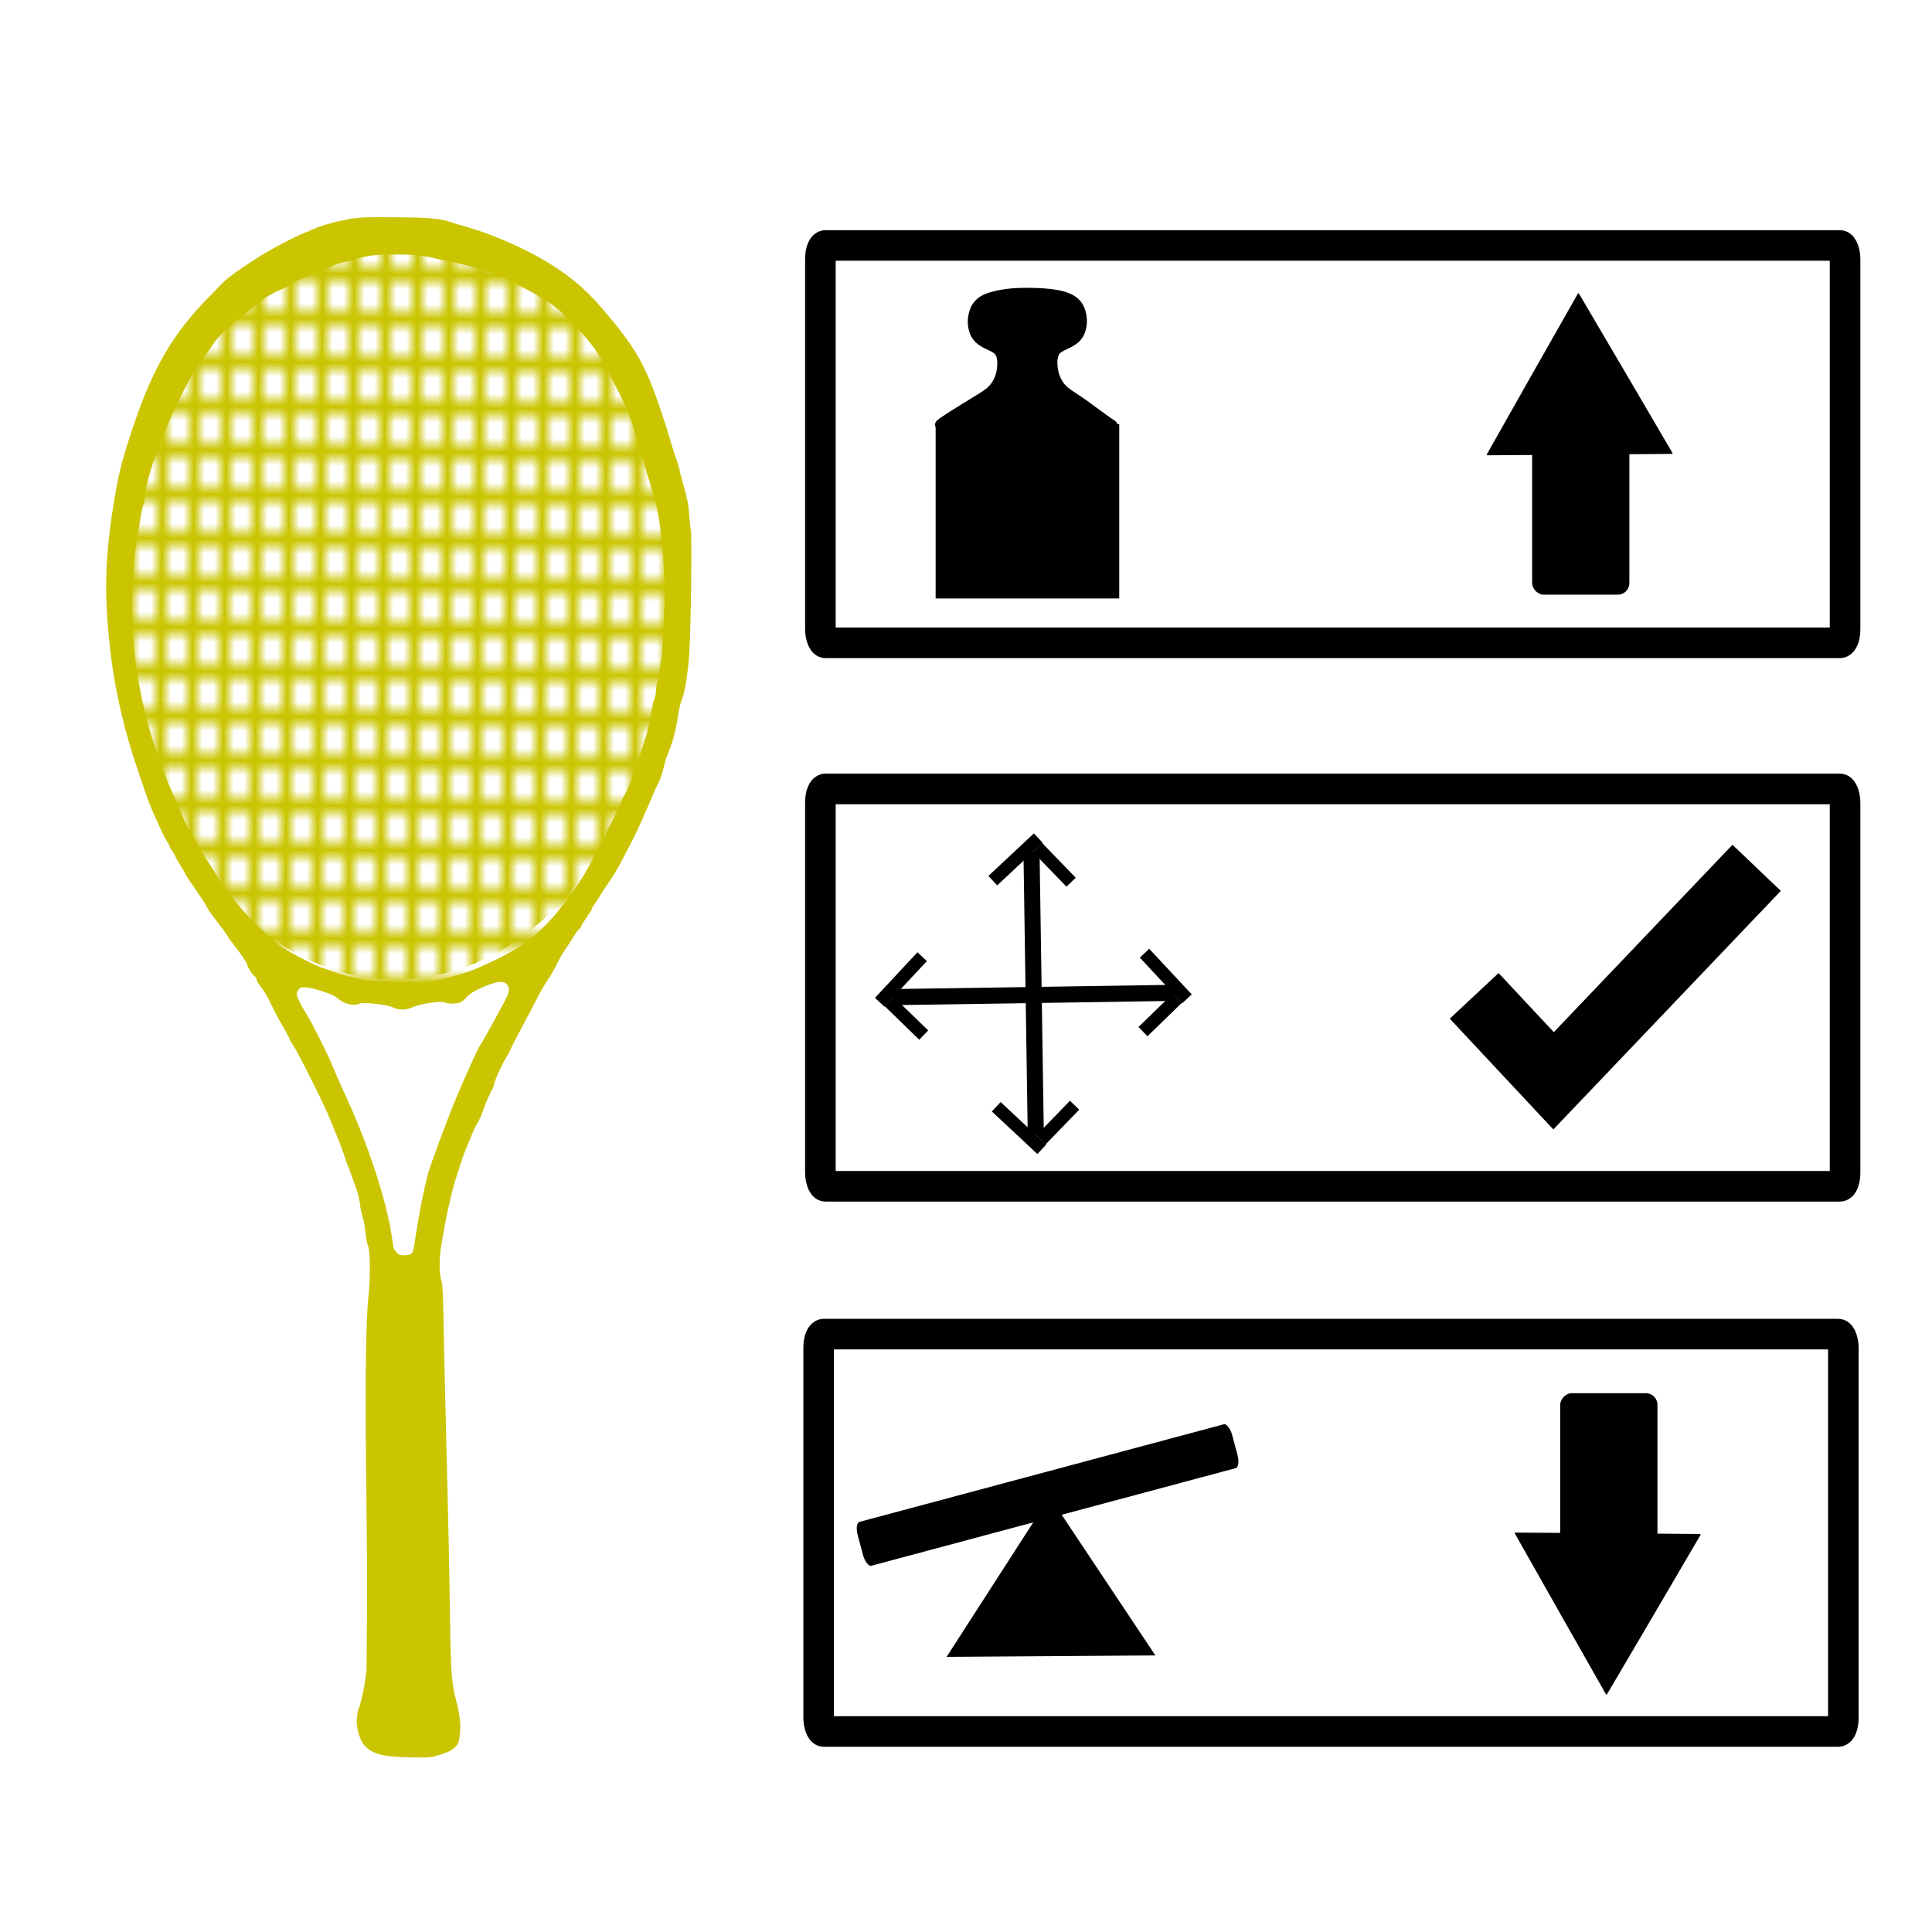 <?xml version="1.0" encoding="UTF-8" standalone="no"?>
<!-- Generator: Adobe Illustrator 19.0.0, SVG Export Plug-In . SVG Version: 6.00 Build 0)  -->

<svg
   xmlns:dc="http://purl.org/dc/elements/1.1/"
   xmlns:cc="http://creativecommons.org/ns#"
   xmlns:rdf="http://www.w3.org/1999/02/22-rdf-syntax-ns#"
   xmlns:svg="http://www.w3.org/2000/svg"
   xmlns="http://www.w3.org/2000/svg"
   xmlns:xlink="http://www.w3.org/1999/xlink"
   xmlns:sodipodi="http://sodipodi.sourceforge.net/DTD/sodipodi-0.dtd"
   xmlns:inkscape="http://www.inkscape.org/namespaces/inkscape"
   version="1.1"
   id="Layer_1"
   x="0px"
   y="0px"
   viewBox="0 0 240 240"
   xml:space="preserve"
   sodipodi:docname="racketCheck.svg"
   inkscape:version="0.92.4 (5da689c313, 2019-01-14)"
   width="240"
   height="240"><defs
   id="defs91"><inkscape:path-effect
     effect="bspline"
     id="path-effect862"
     is_visible="true"
     weight="33.333"
     steps="2"
     helper_size="0"
     apply_no_weight="true"
     apply_with_weight="true"
     only_selected="false" /><inkscape:path-effect
     only_selected="false"
     apply_with_weight="true"
     apply_no_weight="true"
     helper_size="0"
     steps="2"
     weight="33.333"
     is_visible="true"
     id="path-effect858"
     effect="bspline" /><inkscape:path-effect
     effect="bspline"
     id="path-effect854"
     is_visible="true"
     weight="33.333"
     steps="2"
     helper_size="0"
     apply_no_weight="true"
     apply_with_weight="true"
     only_selected="false" /><inkscape:path-effect
     effect="bspline"
     id="path-effect876"
     is_visible="true"
     weight="33.333"
     steps="2"
     helper_size="0"
     apply_no_weight="true"
     apply_with_weight="true"
     only_selected="false" /><pattern
     inkscape:collect="always"
     xlink:href="#Strips1_2-121-199"
     id="pattern3472-426-552"
     patternTransform="matrix(2.823,0,0,1.525,-240.466,-136.982)" /><pattern
     inkscape:isstock="true"
     inkscape:stockid="Stripes 1:2"
     id="Strips1_2-121-199"
     patternTransform="translate(0,0) scale(10,10)"
     height="1"
     width="3"
     patternUnits="userSpaceOnUse"
     inkscape:collect="always"><rect
       id="rect2340"
       height="2"
       width="1"
       y="-0.5"
       x="0"
       style="fill:#cac500;stroke:none;opacity:1" /></pattern><pattern
     patternTransform="matrix(2.017,0,0,2.017,-180.646,-10.176)"
     id="pattern846-908"
     xlink:href="#Strips1_2-967"
     inkscape:collect="always" /><pattern
     inkscape:collect="always"
     patternUnits="userSpaceOnUse"
     width="3"
     height="1"
     patternTransform="translate(0,0) scale(10,10)"
     id="Strips1_2-967"
     inkscape:stockid="Stripes 1:2"
     inkscape:isstock="true"><rect
       style="fill:#cac500;stroke:none;opacity:1"
       x="0"
       y="-0.5"
       width="1"
       height="2"
       id="rect2380" /></pattern></defs><sodipodi:namedview
   pagecolor="#ffffff"
   bordercolor="#666666"
   borderopacity="1"
   objecttolerance="10"
   gridtolerance="10"
   guidetolerance="10"
   inkscape:pageopacity="0"
   inkscape:pageshadow="2"
   inkscape:window-width="1827"
   inkscape:window-height="1177"
   id="namedview89"
   showgrid="false"
   inkscape:snap-global="false"
   inkscape:zoom="4.0000001"
   inkscape:cx="49.811777"
   inkscape:cy="103.47531"
   inkscape:window-x="1365"
   inkscape:window-y="98"
   inkscape:window-maximized="1"
   inkscape:current-layer="Layer_1" />





<g
   id="g58"
   transform="translate(0,-272)">
</g>
<g
   id="g60"
   transform="translate(0,-272)">
</g>
<g
   id="g62"
   transform="translate(0,-272)">
</g>
<g
   id="g64"
   transform="translate(0,-272)">
</g>
<g
   id="g66"
   transform="translate(0,-272)">
</g>
<g
   id="g68"
   transform="translate(0,-272)">
</g>
<g
   id="g70"
   transform="translate(0,-272)">
</g>
<g
   id="g72"
   transform="translate(0,-272)">
</g>
<g
   id="g74"
   transform="translate(0,-272)">
</g>
<g
   id="g76"
   transform="translate(0,-272)">
</g>
<g
   id="g78"
   transform="translate(0,-272)">
</g>
<g
   id="g80"
   transform="translate(0,-272)">
</g>
<g
   id="g82"
   transform="translate(0,-272)">
</g>
<g
   id="g84"
   transform="translate(0,-272)">
</g>
<g
   id="g86"
   transform="translate(0,-272)">
</g>
<path
   style="fill:#cac500;fill-opacity:1;stroke:#cac500;stroke-width:1;stroke-opacity:1"
   d="m -1640.907,454.639 c -38.131,-37.137 -48.261,-46.516 -51.169,-47.377 -4.207,-1.245 -10.46,-0.4 -14.572,1.969 l -2.842,1.638 -8.949,-8.701 c -4.922,-4.786 -8.961,-9.084 -8.975,-9.551 -0.014,-0.467 1.929,-3.349 4.318,-6.404 9.77,-12.494 20.197,-31.072 26.753,-47.668 22.357,-56.59 19.086,-121.946 -8.767,-175.153 -17.156,-32.774 -45.758,-62.806 -77.511,-81.387 -18.371,-10.751 -42.077,-19.499 -62.766,-23.164 -9.413,-1.668 -12.584,-3.592 -43.219,-2.794 -11.201,0.292 -21.578,1.713 -32.075,3.709 l -11.24,3.463 c -26.578,8.189 -50.051,20.833 -70.957,38.225 -9.309,7.744 -29.155,29.628 -36.04,39.74 -15.46,22.709 -26.198,47.787 -32.461,75.811 l -3.207,24.791 -0.665,15.517 c 1.187,29.213 3.395,47.431 11.701,72.632 10.064,30.538 27.202,56.297 50.466,78.955 20.737,20.197 42.847,34.396 68.411,43.933 48.994,18.279 104.528,15.225 152.063,-8.362 15.445,-7.664 32.801,-19.689 45.316,-31.399 l 5.779,-5.407 9.251,8.998 9.251,8.998 -2.026,4.493 c -2.347,5.206 -2.439,10.447 -0.269,15.45 1.055,2.434 15.984,17.973 48.564,49.489 l 47.019,45.483 c 3.043,1.384 6.118,2.583 9.25,2.652 3.366,-0.237 6.319,-1.036 9.628,-3.147 l 9.25,-9.366 8.59,-10.218 c 1.64,-2.858 2.368,-5.407 2.756,-8.435 -0.084,-3.88 -0.345,-7.727 -3.112,-11.111 z m 45.675,62.714 c -1.695,4.025 -16.272,19.838 -19.61,21.274 -4.483,1.928 -9.154,1.462 -13.635,-1.36 -2.312,-1.456 -24.273,-22.329 -48.803,-46.385 -37.944,-37.212 -44.786,-44.329 -45.851,-47.697 -1.488,-4.707 -0.905,-9.781 1.515,-13.182 0.966,-1.357 1.738,-3.041 1.717,-3.742 -0.053,-1.785 -20.242,-21.379 -21.972,-21.326 -0.779,0.023 -4.584,2.959 -8.455,6.523 -44.045,40.551 -104.615,58.221 -161.942,47.244 -80.751,-15.463 -143.887,-81.838 -158.062,-166.172 -2.206,-13.125 -2.964,-39.143 -1.54,-52.881 7.07,-68.226 46.66,-127.576 106.371,-159.46 25.119,-13.413 51.477,-20.27 81.264,-21.141 30.221,-0.884 57.132,4.717 84.626,17.613 67.838,31.818 112.914,101.253 115.28,177.581 1.427,46.017 -12.511,90.541 -40.27,128.646 -3.6,4.941 -6.527,9.569 -6.506,10.285 0.052,1.703 20.179,21.407 21.816,21.357 0.693,-0.021 2.28,-0.924 3.527,-2.006 3.125,-2.713 7.971,-3.625 12.589,-2.37 3.304,0.898 10.566,7.552 48.669,44.589 24.632,23.944 46.045,45.42 47.586,47.726 3.209,4.802 3.787,9.899 1.687,14.885 z m -56.898,-50.443 c -24.313,-23.734 -44.632,-43.141 -45.153,-43.125 -1.207,0.038 -13.02,13.116 -12.981,14.374 0.05,1.64 88.369,87.25 89.962,87.202 1.495,-0.044 12.454,-12.822 12.404,-14.461 -0.014,-0.46 -19.918,-20.256 -44.231,-43.99 z m 36.056,50.16 -4.504,4.891 -42.978,-41.955 -42.978,-41.955 4.68,-5.225 4.679,-5.225 42.786,41.768 c 23.532,22.972 42.794,42.002 42.802,42.289 0.01,0.286 -2.011,2.722 -4.488,5.412 z m -83.181,-277.481 c -6.28,-47.124 -24.343,-84.456 -55.751,-115.225 -24.528,-24.029 -53.621,-39.912 -85.847,-46.865 -53.833,-11.615 -108.907,1.89 -151.423,37.13 -9.324,7.729 -25.542,25.625 -32.641,36.02 -24.74,36.225 -35.994,77.055 -33.224,120.531 1.489,23.372 4.932,39.422 12.806,59.703 9.834,25.328 23.745,46.299 43.522,65.61 28.442,27.77 61.131,43.679 101.675,49.483 13.484,1.93 41.314,1.085 54.664,-1.66 39.47,-8.115 72.01,-26.507 98.42,-55.628 26.389,-29.098 42.288,-64.244 47.42,-104.827 1.184,-9.362 1.415,-36.485 0.378,-44.271 z m -3.097,44.354 c -5.332,39.488 -21.149,73.971 -47.011,102.489 -52.232,57.595 -133.238,74.209 -201.994,41.427 -19.397,-9.248 -32.52,-18.441 -48.249,-33.799 -11.555,-11.282 -19.308,-20.782 -27.63,-33.856 -29.911,-46.99 -36.928,-107.711 -18.64,-161.292 8.31,-24.345 19.373,-43.257 37.011,-63.266 42.559,-48.282 105.823,-69.109 167.639,-55.188 31.963,7.198 59.433,22.351 83.999,46.337 29.302,28.609 47.081,63.155 54.148,105.213 2.005,11.932 2.393,39.603 0.728,51.935 z"
   id="path819-9"
   inkscape:connector-curvature="0"
   sodipodi:nodetypes="sccccsccssssccsssccssssccccccscccccccscscsscssssscscsccssccscccssssssscccccssscssscsssscsscccsssssssssc" /><g
   id="g936"
   transform="matrix(1.211,0,0,1.211,-41.184,-17.82)"
   style="stroke-width:0.826"><rect
     y="58.221"
     x="129.986"
     height="17.882"
     width="18.833"
     id="rect848"
     style="opacity:1;fill:#000000;fill-opacity:1;stroke:none;stroke-width:12.482;stroke-linecap:round;stroke-linejoin:round;stroke-miterlimit:4;stroke-dasharray:none;stroke-dashoffset:0;stroke-opacity:1" /><path
     transform="matrix(0.244,0,0,0.244,68.646,-44.74)"
     sodipodi:nodetypes="cccccccccccccccccccccccccccccccc"
     inkscape:original-d="m 326.99868,423.24326 c -4.44102,-3.40573 -9.36535,-7.18013 -14.04952,-10.76869 -2.25923,-1.35713 -4.51877,-2.71286 -6.77966,-4.06779 -0.8451,-0.90508 -1.69098,-1.80891 -2.53797,-2.71187 -0.82305,-1.50577 -1.64711,-3.01052 -2.47216,-4.51429 -0.19578,-2.37776 -0.39255,-4.75451 -0.59032,-7.13027 0.59679,-1.24555 1.19259,-2.49009 1.78738,-3.73364 1.58567,-0.59131 3.17033,-1.18162 4.75399,-1.77094 1.61214,-1.00584 3.22328,-2.01069 4.83342,-3.01453 0.60729,-2.04813 1.21359,-4.09528 1.81888,-6.14141 -0.36038,-1.89823 -0.72216,-3.79761 -1.08475,-5.69492 -0.72186,-1.0853 -1.44532,-2.17049 -2.16949,-3.25424 -1.17389,-0.72401 -2.34928,-1.44732 -3.52542,-2.16949 -2.16901,-0.5435 -4.33799,-1.08574 -6.50848,-1.62712 -4.22115,-0.17055 -8.31538,-0.36258 -12.66235,-0.50847 -2.92255,0.2816 -5.65612,0.53011 -8.39116,0.77966 -2.17049,0.54138 -4.33947,1.08362 -6.50848,1.62712 -1.17614,0.72217 -2.35153,1.44548 -3.52542,2.16949 -0.72417,1.08375 -1.44763,2.16894 -2.16949,3.25424 -0.36259,1.89731 -0.72437,3.79669 -1.08475,5.69492 0.60529,2.04613 1.21159,4.09328 1.81888,6.14141 1.61014,1.00384 3.22128,2.00869 4.83342,3.01453 1.58366,0.58932 3.16832,1.17963 4.75399,1.77094 0.59479,1.24355 1.19059,2.48809 1.78738,3.73364 -0.19777,2.37576 -0.39454,4.75251 -0.59032,7.13027 -0.82505,1.50377 -1.64911,3.00852 -2.47216,4.51429 -0.84699,0.90296 -1.69287,1.80679 -2.53797,2.71187 -2.26089,1.35493 -4.52043,2.71066 -6.77966,4.06779 -4.97141,3.0677 -9.93362,6.1301 -14.91044,9.2019 -0.39804,0.67399 -0.79011,1.33719 -1.19575,2.02266 26.03979,-0.63962 48.6551,-1.19428 76.9461,-1.88717 -0.28863,0.42556 -0.53767,0.79232 -0.78772,1.16011 z"
     inkscape:path-effect="#path-effect854"
     inkscape:connector-curvature="0"
     id="path852"
     d="m 324.903,421.357 c -2.346,-1.518 -7.27,-5.293 -10.742,-7.766 -3.472,-2.473 -5.731,-3.829 -7.284,-4.959 -1.553,-1.13 -2.399,-2.034 -3.234,-3.238 -0.835,-1.205 -1.659,-2.709 -2.17,-4.65 -0.51,-1.941 -0.707,-4.318 -0.507,-6.129 0.2,-1.811 0.796,-3.055 1.886,-3.972 1.091,-0.917 2.675,-1.507 4.273,-2.305 1.598,-0.798 3.209,-1.803 4.317,-3.329 1.108,-1.526 1.715,-3.573 1.837,-5.545 0.122,-1.972 -0.24,-3.871 -0.782,-5.362 -0.542,-1.491 -1.266,-2.576 -2.215,-3.48 -0.949,-0.904 -2.124,-1.627 -3.797,-2.26 -1.672,-0.633 -3.841,-1.175 -7.037,-1.531 -3.196,-0.356 -7.291,-0.52 -10.926,-0.472 -3.635,0.049 -6.368,0.302 -8.82,0.701 -2.452,0.398 -4.621,0.941 -6.294,1.573 -1.672,0.633 -2.848,1.356 -3.797,2.26 -0.949,0.904 -1.672,1.989 -2.215,3.48 -0.542,1.491 -0.904,3.39 -0.782,5.362 0.122,1.972 0.729,4.019 1.837,5.545 1.108,1.526 2.719,2.531 4.317,3.329 1.598,0.798 3.183,1.388 4.273,2.305 1.091,0.917 1.686,2.162 1.886,3.972 0.2,1.811 0.003,4.188 -0.507,6.129 -0.51,1.941 -1.334,3.446 -2.17,4.65 -0.835,1.205 -1.681,2.108 -3.234,3.238 -1.553,1.13 -3.813,2.486 -7.428,4.698 -3.616,2.212 -8.578,5.274 -11.265,7.147 -2.688,1.873 -3.08,2.536 9.738,2.559 12.817,0.024 35.433,-0.531 49.434,-0.665 14.001,-0.134 13.752,0.233 11.406,-1.286 z"
     style="fill:#000000;fill-opacity:1;stroke:#000000;stroke-width:3.382px;stroke-linecap:butt;stroke-linejoin:miter;stroke-opacity:1" /><g
     style="stroke-width:0.962"
     transform="matrix(0.858,0,0,0.859,30.621,-21.031)"
     id="g1008"><path
       sodipodi:type="star"
       style="opacity:1;fill:#000000;fill-opacity:1;stroke:none;stroke-width:0.096;stroke-linecap:round;stroke-linejoin:round;stroke-miterlimit:4;stroke-dasharray:none;stroke-dashoffset:0;stroke-opacity:1"
       id="path1002"
       sodipodi:sides="3"
       sodipodi:cx="185.28854"
       sodipodi:cy="88.98793"
       sodipodi:r1="12.801651"
       sodipodi:r2="12.801651"
       sodipodi:arg1="0.51367516"
       sodipodi:arg2="2.600154"
       inkscape:flatsided="false"
       inkscape:rounded="0.15"
       inkscape:randomized="0"
       d="m 196.438,95.278 c -3.318,0.059 -18.802,0.274 -22.12,0.307 -0.015,1.52e-4 -0.059,-0.074 -0.052,-0.087 1.608,-2.903 9.164,-16.42 10.794,-19.31 0.007,-0.013 0.093,-0.014 0.101,-0.001 1.71,2.844 9.638,16.146 11.326,19.003 0.008,0.013 -0.034,0.088 -0.049,0.088 z"
       inkscape:transform-center-x="-0.060626045"
       inkscape:transform-center-y="-2.9087418"
       transform="rotate(0.359,114.639,1281.021)" /><rect
       style="opacity:1;fill:#000000;fill-opacity:1;stroke:none;stroke-width:0.096;stroke-linecap:round;stroke-linejoin:round;stroke-miterlimit:4;stroke-dasharray:none;stroke-dashoffset:0;stroke-opacity:1"
       id="rect1004"
       width="11.625"
       height="18.75"
       x="187.125"
       y="93.875"
       ry="1.375" /></g><rect
     ry="1.401"
     rx="0.532"
     y="39.894"
     x="118.162"
     height="40.763"
     width="105.112"
     id="rect1072"
     style="opacity:1;fill:none;fill-opacity:1;stroke:#000000;stroke-width:3.137;stroke-linecap:round;stroke-linejoin:round;stroke-miterlimit:4;stroke-dasharray:none;stroke-dashoffset:0;stroke-opacity:1" /></g><g
   id="g954"
   transform="matrix(1.211,0,0,1.211,-41.184,-15.251)"
   style="stroke-width:0.826"><path
     inkscape:connector-curvature="0"
     id="path868"
     d="m 185.228,114.749 8.145,8.711 20.829,-21.845"
     style="fill:none;stroke:#000000;stroke-width:6.853;stroke-linecap:butt;stroke-linejoin:miter;stroke-miterlimit:4;stroke-dasharray:none;stroke-opacity:1" /><path
     inkscape:connector-curvature="0"
     id="path871"
     d="m 125.496,114.879 29.02,-0.441"
     style="fill:none;stroke:#000000;stroke-width:1.651;stroke-linecap:butt;stroke-linejoin:miter;stroke-miterlimit:4;stroke-dasharray:none;stroke-opacity:1" /><path
     style="fill:none;stroke:#000000;stroke-width:1.651;stroke-linecap:butt;stroke-linejoin:miter;stroke-miterlimit:4;stroke-dasharray:none;stroke-opacity:1"
     d="m 139.82,99.998 0.44,29.051"
     id="path984"
     inkscape:connector-curvature="0" /><g
     transform="matrix(0.893,0,0,0.894,14.312,26.52)"
     id="g1039"
     style="stroke-width:0.924"><path
       inkscape:connector-curvature="0"
       id="path986"
       d="m 136.497,111.415 5.229,4.882 v 0"
       style="fill:none;stroke:#000000;stroke-width:1.479;stroke-linecap:butt;stroke-linejoin:miter;stroke-miterlimit:4;stroke-dasharray:none;stroke-opacity:1" /><path
       style="fill:none;stroke:#000000;stroke-width:1.479;stroke-linecap:butt;stroke-linejoin:miter;stroke-miterlimit:4;stroke-dasharray:none;stroke-opacity:1"
       d="m 145.493,111.236 -3.86,3.982 v 0"
       id="path988"
       inkscape:connector-curvature="0" /></g><g
     transform="matrix(0.893,0,0,-0.894,13.957,202.535)"
     id="g1045"
     style="stroke-width:0.924"><path
       style="fill:none;stroke:#000000;stroke-width:1.479;stroke-linecap:butt;stroke-linejoin:miter;stroke-miterlimit:4;stroke-dasharray:none;stroke-opacity:1"
       d="m 136.497,111.415 5.229,4.882 v 0"
       id="path1041"
       inkscape:connector-curvature="0" /><path
       inkscape:connector-curvature="0"
       id="path1043"
       d="m 145.493,111.236 -3.86,3.982 v 0"
       style="fill:none;stroke:#000000;stroke-width:1.479;stroke-linecap:butt;stroke-linejoin:miter;stroke-miterlimit:4;stroke-dasharray:none;stroke-opacity:1" /></g><g
     id="g1058"
     transform="matrix(0,0.894,0.893,0,51.919,-11.655)"
     style="stroke-width:0.924"><path
       inkscape:connector-curvature="0"
       id="path1054"
       d="m 136.497,111.415 5.229,4.882 v 0"
       style="fill:none;stroke:#000000;stroke-width:1.479;stroke-linecap:butt;stroke-linejoin:miter;stroke-miterlimit:4;stroke-dasharray:none;stroke-opacity:1" /><path
       style="fill:none;stroke:#000000;stroke-width:1.479;stroke-linecap:butt;stroke-linejoin:miter;stroke-miterlimit:4;stroke-dasharray:none;stroke-opacity:1"
       d="m 145.493,111.236 -3.86,3.982 v 0"
       id="path1056"
       inkscape:connector-curvature="0" /></g><g
     transform="matrix(0,0.894,-0.893,0,228.097,-11.299)"
     id="g1064"
     style="stroke-width:0.924"><path
       style="fill:none;stroke:#000000;stroke-width:1.479;stroke-linecap:butt;stroke-linejoin:miter;stroke-miterlimit:4;stroke-dasharray:none;stroke-opacity:1"
       d="m 136.497,111.415 5.229,4.882 v 0"
       id="path1060"
       inkscape:connector-curvature="0" /><path
       inkscape:connector-curvature="0"
       id="path1062"
       d="m 145.493,111.236 -3.86,3.982 v 0"
       style="fill:none;stroke:#000000;stroke-width:1.479;stroke-linecap:butt;stroke-linejoin:miter;stroke-miterlimit:4;stroke-dasharray:none;stroke-opacity:1" /></g><rect
     style="opacity:1;fill:none;fill-opacity:1;stroke:#000000;stroke-width:3.137;stroke-linecap:round;stroke-linejoin:round;stroke-miterlimit:4;stroke-dasharray:none;stroke-dashoffset:0;stroke-opacity:1"
     id="rect1076"
     width="105.112"
     height="40.763"
     x="118.162"
     y="93.52"
     rx="0.532"
     ry="1.401" /></g><g
   id="g963"
   transform="matrix(1.211,0,0,1.211,-41.398,-12.467)"
   style="stroke-width:0.826"><g
     style="stroke-width:0.877"
     transform="matrix(0.941,0,0,0.942,15.307,14.672)"
     id="g1020"><path
       sodipodi:type="star"
       style="opacity:1;fill:#000000;fill-opacity:1;stroke:none;stroke-width:0.135;stroke-linecap:round;stroke-linejoin:round;stroke-miterlimit:4;stroke-dasharray:none;stroke-dashoffset:0;stroke-opacity:1"
       id="path1010"
       sodipodi:sides="3"
       sodipodi:cx="144.19759"
       sodipodi:cy="155.2045"
       sodipodi:r1="18.930281"
       sodipodi:r2="27.608875"
       sodipodi:arg1="0.49935672"
       sodipodi:arg2="1.5465543"
       inkscape:flatsided="true"
       inkscape:rounded="8.6736174e-17"
       inkscape:randomized="0"
       d="m 160.816,164.269 -32.779,0.795 15.701,-28.784 z"
       transform="matrix(0.694,0.01,-0.012,0.611,36.374,73.644)" /><rect
       style="opacity:1;fill:#000000;fill-opacity:1;stroke:none;stroke-width:0.088;stroke-linecap:round;stroke-linejoin:round;stroke-miterlimit:4;stroke-dasharray:none;stroke-dashoffset:0;stroke-opacity:1"
       id="rect1016"
       width="42.25"
       height="4.95"
       x="67.69"
       y="185.009"
       rx="0.559"
       ry="1.336"
       transform="rotate(-14.981)" /></g><g
     id="g1070"
     transform="matrix(0.858,0,0,-0.859,33.676,249.955)"
     style="stroke-width:0.962"><path
       transform="rotate(0.359,114.639,1281.021)"
       inkscape:transform-center-y="-2.9087418"
       inkscape:transform-center-x="-0.060626045"
       d="m 196.438,95.278 c -3.318,0.059 -18.802,0.274 -22.12,0.307 -0.015,1.52e-4 -0.059,-0.074 -0.052,-0.087 1.608,-2.903 9.164,-16.42 10.794,-19.31 0.007,-0.013 0.093,-0.014 0.101,-0.001 1.71,2.844 9.638,16.146 11.326,19.003 0.008,0.013 -0.034,0.088 -0.049,0.088 z"
       inkscape:randomized="0"
       inkscape:rounded="0.15"
       inkscape:flatsided="false"
       sodipodi:arg2="2.600154"
       sodipodi:arg1="0.51367516"
       sodipodi:r2="12.801651"
       sodipodi:r1="12.801651"
       sodipodi:cy="88.98793"
       sodipodi:cx="185.28854"
       sodipodi:sides="3"
       id="path1066"
       style="opacity:1;fill:#000000;fill-opacity:1;stroke:none;stroke-width:0.096;stroke-linecap:round;stroke-linejoin:round;stroke-miterlimit:4;stroke-dasharray:none;stroke-dashoffset:0;stroke-opacity:1"
       sodipodi:type="star" /><rect
       ry="1.375"
       y="93.875"
       x="187.125"
       height="18.75"
       width="11.625"
       id="rect1068"
       style="opacity:1;fill:#000000;fill-opacity:1;stroke:none;stroke-width:0.096;stroke-linecap:round;stroke-linejoin:round;stroke-miterlimit:4;stroke-dasharray:none;stroke-dashoffset:0;stroke-opacity:1" /></g><rect
     ry="1.401"
     rx="0.532"
     y="147.147"
     x="118.162"
     height="40.763"
     width="105.112"
     id="rect1078"
     style="opacity:1;fill:none;fill-opacity:1;stroke:#000000;stroke-width:3.137;stroke-linecap:round;stroke-linejoin:round;stroke-miterlimit:4;stroke-dasharray:none;stroke-dashoffset:0;stroke-opacity:1" /></g><g
   id="g906"
   transform="matrix(0.478,-0.44,0.44,0.478,94.01,22.252)"
   style="stroke-width:1.54"><path
     transform="matrix(0.684,-0.73,0.73,0.684,0,0)"
     style="opacity:1;fill:url(#pattern3472-426-552);fill-opacity:1;stroke:none;stroke-width:4.467;stroke-linecap:round;stroke-linejoin:round;stroke-miterlimit:4;stroke-dasharray:none;stroke-dashoffset:0;stroke-opacity:1"
     id="path3470-0"
     sodipodi:type="arc"
     sodipodi:cx="-82.782608"
     sodipodi:cy="-67.068565"
     sodipodi:rx="72.41848"
     sodipodi:ry="53.90239"
     sodipodi:start="0"
     sodipodi:end="6.2674424"
     sodipodi:open="true"
     d="m -10.364,-67.069 a 72.418,53.902 0 0 1 -72.133,53.902 72.418,53.902 0 0 1 -72.701,-53.478 72.418,53.902 0 0 1 71.561,-54.323 72.418,53.902 0 0 1 73.265,53.05" /><path
     sodipodi:nodetypes="cccscscscccccscccccssssscsccccccssssccsscscccccsccccsssccssccccccccccccssccccscsccscsccccscsccccscccsccccccccccsccccccccccccscscccccscsccccscsccccscccccsccsccssccccccsccccscccscscccccccscccccccscccssccsc"
     inkscape:connector-curvature="0"
     id="path1421-4"
     d="m -255.912,174.297 c -1.806,-2.088 -2.459,-3.973 -1.92,-5.9 0.903,-2.656 2.286,-3.891 3.839,-4.837 0.597,-0.216 2.043,-1.249 3.497,-2.287 l 2.464,-1.995 9.01,-9.643 c 5,-5.35 12.978,-14.293 17.885,-19.729 11.168,-12.372 18.305,-19.899 21.859,-23.054 3.049,-2.707 6.049,-6.038 6.48,-7.196 0.147,-0.395 0.84,-1.487 1.54,-2.427 0.7,-0.94 1.418,-2.119 1.594,-2.619 0.452,-0.942 0.243,-0.367 0.719,-1.27 0.654,-0.698 1.834,-2.878 2.258,-4.088 0.799,-1.958 0.502,-1.219 0.649,-1.571 0.38,-0.91 0.085,-0.152 0.474,-1.087 0.291,-0.789 0.472,-1.352 0.757,-1.921 0.633,-1.264 1.59,-3.754 2.237,-5.565 0.265,-0.74 0.645,-1.752 0.845,-2.25 0.891,-2.218 4.138,-13.484 4.322,-14.998 0.073,-0.601 0.203,-1.167 0.289,-1.259 0.086,-0.092 0.395,-1.275 0.687,-2.63 0.292,-1.355 0.822,-3.405 1.178,-4.555 0.672,-2.173 0.834,-2.952 0.915,-4.406 0.027,-0.475 0.17,-0.992 0.318,-1.151 0.148,-0.158 0.213,-0.498 0.143,-0.755 -0.128,-0.472 0.184,-2.248 0.443,-2.525 0.198,-0.211 0.498,-2.123 0.665,-4.234 0.078,-0.983 0.209,-2.058 0.291,-2.389 0.082,-0.331 0.203,-1.22 0.269,-1.975 0.293,-3.38 0.365,-3.964 0.569,-4.67 0.195,-0.671 0.469,-2.363 1.024,-6.311 0.099,-0.705 0.228,-1.34 0.286,-1.411 0.058,-0.071 0.24,-0.869 0.403,-1.773 0.164,-0.904 0.348,-1.699 0.41,-1.765 0.062,-0.066 0.171,-0.581 0.243,-1.144 0.071,-0.563 0.22,-1.119 0.33,-1.237 0.11,-0.117 0.17,-0.325 0.133,-0.461 -0.115,-0.427 2.036,-7.062 2.987,-9.212 0.499,-1.129 1.557,-3.524 2.35,-5.323 2.955,-6.702 6.577,-13.162 10.445,-18.625 6.411,-9.058 11.503,-14.494 19.649,-20.978 5.15,-4.1 7.379,-5.582 13.371,-8.892 10.307,-5.693 17.597,-7.986 27.052,-8.508 1.991,-0.11 3.995,-0.222 4.453,-0.249 1.411,-0.083 5.455,0.452 9.478,1.254 2.627,0.523 8.217,2.048 9.321,2.681 0.714,0.105 0.297,0.04 1.124,0.392 1.048,0.231 2.895,1.304 3.653,1.658 0.728,0.34 0.974,0.624 2.555,1.515 1.757,1.298 1.067,0.474 7.157,6.166 4.248,3.971 3.979,3.945 5.204,5.272 0.836,1.045 1.221,1.784 1.397,2.04 0.021,0.161 0.739,1.337 1.553,2.658 2.359,3.827 4.835,9.247 6.341,13.88 1.74,5.349 2.409,9.878 2.228,15.076 -0.324,9.319 -1.115,13.168 -4.162,20.261 -1.023,2.381 -2.477,5.555 -3.231,7.053 -0.754,1.498 -1.524,3.14 -1.71,3.65 -0.187,0.509 -0.533,1.242 -0.77,1.629 -0.237,0.387 -0.741,1.313 -1.121,2.059 -1.742,3.416 -2.167,4.123 -3.472,5.775 -0.766,0.969 -1.645,2.146 -1.954,2.617 -0.751,1.146 -12.443,13.506 -15.972,16.885 -2.549,2.44 -5.637,4.904 -6.815,5.436 -0.7,0.317 -1.959,1.156 -2.929,1.954 -2.107,1.732 -4.121,2.997 -6.68,4.194 -0.846,0.396 -1.344,0.765 -1.58,0.927 -0.475,0.263 -1.771,1.256 -2.937,1.663 -0.532,0.185 -1.411,0.544 -1.952,0.797 -1.239,0.579 -4.67,2.087 -6.927,3.044 -0.949,0.403 -2.9,1.143 -4.336,1.646 -1.435,0.503 -2.655,0.973 -2.81,1.023 -0.245,0.079 -0.357,0.109 -0.652,0.188 -0.23,0.062 -0.648,0.181 -0.927,0.299 -0.279,0.118 -1.451,0.426 -2.603,0.684 -1.152,0.258 -2.51,0.602 -3.018,0.765 -0.508,0.163 -1.281,0.357 -1.718,0.431 -0.437,0.074 -0.866,0.211 -0.954,0.305 -0.087,0.093 -0.939,0.338 -1.893,0.544 -0.953,0.206 -1.803,0.449 -1.889,0.54 -0.085,0.091 -0.354,0.142 -0.597,0.113 -0.243,-0.029 -1.202,0.168 -2.131,0.437 -0.929,0.27 -2.126,0.578 -2.66,0.685 -0.534,0.107 -1.918,0.552 -3.076,0.987 -1.158,0.435 -2.556,0.867 -3.105,0.96 -0.55,0.093 -2.193,0.605 -3.652,1.138 -1.459,0.533 -4.239,1.522 -6.179,2.196 -1.94,0.675 -3.889,1.397 -4.333,1.606 -0.443,0.209 -1.286,0.502 -1.874,0.653 -1.322,0.338 -4.684,1.778 -5.042,2.16 -0.145,0.155 -0.881,0.485 -1.636,0.734 -0.754,0.248 -2.167,0.888 -3.14,1.421 -0.972,0.533 -2.143,1.053 -2.602,1.155 -0.458,0.102 -1.667,0.587 -2.685,1.077 -1.019,0.49 -2.126,1.007 -2.461,1.149 -1.105,0.468 -5.962,3.217 -7.356,4.163 -0.753,0.511 -1.716,1.163 -2.14,1.45 -1.403,0.948 -5.537,4.034 -6.813,5.087 -1.793,1.48 -3.494,3.392 -4.022,4.524 -0.355,0.761 -1.385,2.014 -4.942,6.012 -2.471,2.778 -7.991,9.05 -12.266,13.938 -11.922,13.631 -19.738,22.495 -26.159,29.666 -6.225,6.953 -7.368,8.422 -9.08,11.671 -1.208,2.293 -2.47,3.949 -3.932,5.159 -1.061,0.878 -1.274,0.973 -2.227,0.992 -0.794,0.015 -1.504,-0.19 -2.882,-0.833 -1.759,-0.821 -1.915,-0.937 -4.161,-3.081 -1.284,-1.226 -2.752,-2.712 -3.263,-3.302 z m 67.931,-67.906 c 0.569,0.153 0.736,0.046 3.85,-2.453 2.793,-2.242 6.505,-4.943 8.983,-6.536 1.526,-0.981 10.255,-5.416 14.153,-7.191 3.356,-1.528 9.07,-3.986 9.401,-4.043 0.945,-0.165 10.109,-3.227 10.882,-3.636 0.815,-0.431 0.996,-0.603 1.192,-1.13 0.401,-1.082 -0.409,-1.947 -2.656,-2.834 -2.172,-0.858 -3.794,-1.213 -4.781,-1.048 -0.46,0.077 -1.108,0.02 -1.44,-0.127 -0.773,-0.343 -1.789,-1.296 -2.13,-1.997 -0.378,-0.777 -3.62,-2.987 -5.032,-3.43 -1.338,-0.42 -2.482,-1.438 -2.894,-2.576 -0.395,-1.09 -3.45,-4.602 -4.232,-4.866 -1.264,-0.427 -2.264,-2.043 -2.42,-3.911 -0.066,-0.789 -2.034,-4.309 -2.927,-5.236 -0.644,-0.669 -0.84,-0.77 -1.348,-0.7 -0.327,0.045 -0.713,0.209 -0.859,0.365 -0.31,0.331 -0.832,2.031 -1.159,3.777 -0.127,0.677 -0.398,1.844 -0.602,2.593 -1.29,4.725 -1.82,6.482 -2.592,8.586 -0.477,1.301 -1.266,3.61 -1.753,5.13 -3.221,10.064 -7.639,19.885 -11.73,26.078 -0.72,1.09 -1.36,2.036 -1.423,2.103 -0.062,0.067 -0.133,0.486 -0.157,0.931 -0.037,0.682 0.06,0.907 0.615,1.427 0.362,0.34 0.839,0.666 1.06,0.725 z m 38.614,-35.424 c 1.024,0.636 3.55,1.948 6.043,3.139 0.683,0.326 3.074,1.16 5.313,1.853 5.331,1.65 8.712,1.998 14.068,1.451 3.711,-0.379 9.574,-1.847 10.18,-2.101 0.413,-0.173 0.349,-0.132 0.516,-0.205 0.331,-0.072 0.556,-0.13 1.055,-0.31 1.469,-0.531 1.87,-0.684 2.613,-0.924 1.044,-0.404 1.204,-0.409 1.923,-0.642 0.455,-0.149 0.566,-0.163 0.892,-0.296 0.423,-0.173 0.596,-0.284 0.967,-0.416 0.517,-0.294 0.633,-0.3 0.943,-0.413 1.776,-0.644 4.259,-1.64 5.194,-2.085 0.592,-0.282 1.253,-0.533 1.469,-0.558 0.724,-0.085 4.449,-1.97 8.14,-4.12 0.7,-0.408 1.92,-1.1 2.71,-1.537 0.79,-0.438 2.198,-1.419 3.129,-2.182 0.931,-0.762 2.026,-1.536 2.434,-1.719 0.408,-0.183 1.008,-0.617 1.333,-0.964 0.325,-0.347 0.876,-0.799 1.224,-1.004 0.641,-0.378 1.819,-1.279 3.817,-2.917 0.606,-0.497 2.382,-2.191 3.947,-3.765 1.565,-1.574 3.219,-3.196 3.675,-3.605 1.308,-1.171 7.141,-8.268 8.856,-10.775 2.041,-2.984 3.347,-5.295 4.8,-8.494 0.654,-1.44 1.338,-2.776 1.519,-2.97 0.84,-1.633 4.126,-8.052 5.229,-12.027 1.344,-4.842 2.726,-9.189 2.755,-12.729 0.341,-4.663 -0.068,-4.051 -0.105,-7.4 -0.029,-0.824 -0.319,-1.673 -0.251,-1.746 0.138,-0.148 -1.259,-5.092 -3.057,-9.543 -1.696,-4.198 -4.388,-8.218 -6.485,-11.036 -1.567,-2.106 -1.778,-3.103 -5.225,-6.328 -3.576,-3.345 -4.353,-3.786 -5.832,-4.665 -2.179,-1.122 -2.617,-1.304 -3.694,-1.94 -1.077,-0.636 -2.45,-0.991 -2.817,-1.167 -1.48,-0.708 -6.499,-2.405 -7.138,-2.413 -0.376,-0.005 -1.361,-0.257 -2.19,-0.561 -1.709,-0.626 -3.591,-0.894 -3.861,-0.908 -0.446,-0.022 -1.746,-0.073 -3.671,-0.241 -4.516,-0.394 -3.136,-0.252 -6.046,-0.229 -0.201,0.002 0.341,-0.053 -1.543,0.081 -0.758,0.109 -1.192,0.269 -1.753,0.387 -0.561,0.118 -0.272,0.046 -1.388,0.272 -0.967,0.257 -0.661,0.197 -1.281,0.34 -0.56,0.131 -1.385,0.267 -1.834,0.302 -1.249,0.098 -9.529,3.214 -12.837,4.831 -0.853,0.417 -2.294,1.119 -3.203,1.559 -3.388,1.642 -7.236,4.024 -8.253,5.109 -0.349,0.372 -0.95,0.818 -1.335,0.991 -0.385,0.173 -1.499,0.96 -2.475,1.749 -0.976,0.789 -1.898,1.506 -2.048,1.593 -0.833,0.484 -4.587,3.812 -7.356,6.521 -10.043,9.827 -17.55,22.281 -22.145,36.74 -0.335,1.054 -0.716,2.128 -0.846,2.387 -0.338,0.671 -0.861,2.506 -0.965,3.381 -0.049,0.411 -0.211,1.191 -0.362,1.734 -0.464,1.673 -0.895,3.676 -0.989,4.603 -0.049,0.486 -0.241,1.55 -0.427,2.364 -0.333,1.459 -0.425,2.16 -0.775,5.89 -0.363,3.868 -0.231,7.5 0.46,12.697 0.198,1.486 1.986,6.537 3.036,8.571 1.498,2.905 2.075,3.91 2.941,5.12 0.527,0.736 1.054,1.567 1.172,1.847 0.125,0.297 1.703,1.982 3.799,4.058 3.973,3.934 4.517,4.417 6.035,5.359 z"
     style="fill:#cac500;fill-opacity:1;stroke-width:1.54" /><path
     style="opacity:1;fill:url(#pattern846-908);fill-opacity:1;stroke:none;stroke-width:4.467;stroke-linecap:round;stroke-linejoin:round;stroke-miterlimit:4;stroke-dasharray:none;stroke-dashoffset:0;stroke-opacity:1"
     id="path1980-54"
     sodipodi:type="arc"
     sodipodi:cx="-67.993561"
     sodipodi:cy="82.305786"
     sodipodi:rx="51.737492"
     sodipodi:ry="71.302948"
     sodipodi:start="0"
     sodipodi:end="6.2674424"
     sodipodi:open="true"
     d="m -16.256,82.306 a 51.737,71.303 0 0 1 -51.534,71.302 51.737,71.303 0 0 1 -51.94,-70.741 51.737,71.303 0 0 1 51.125,-71.859 51.737,71.303 0 0 1 52.342,70.176"
     transform="matrix(0.73,0.684,-0.684,0.73,0,0)" /></g></svg>